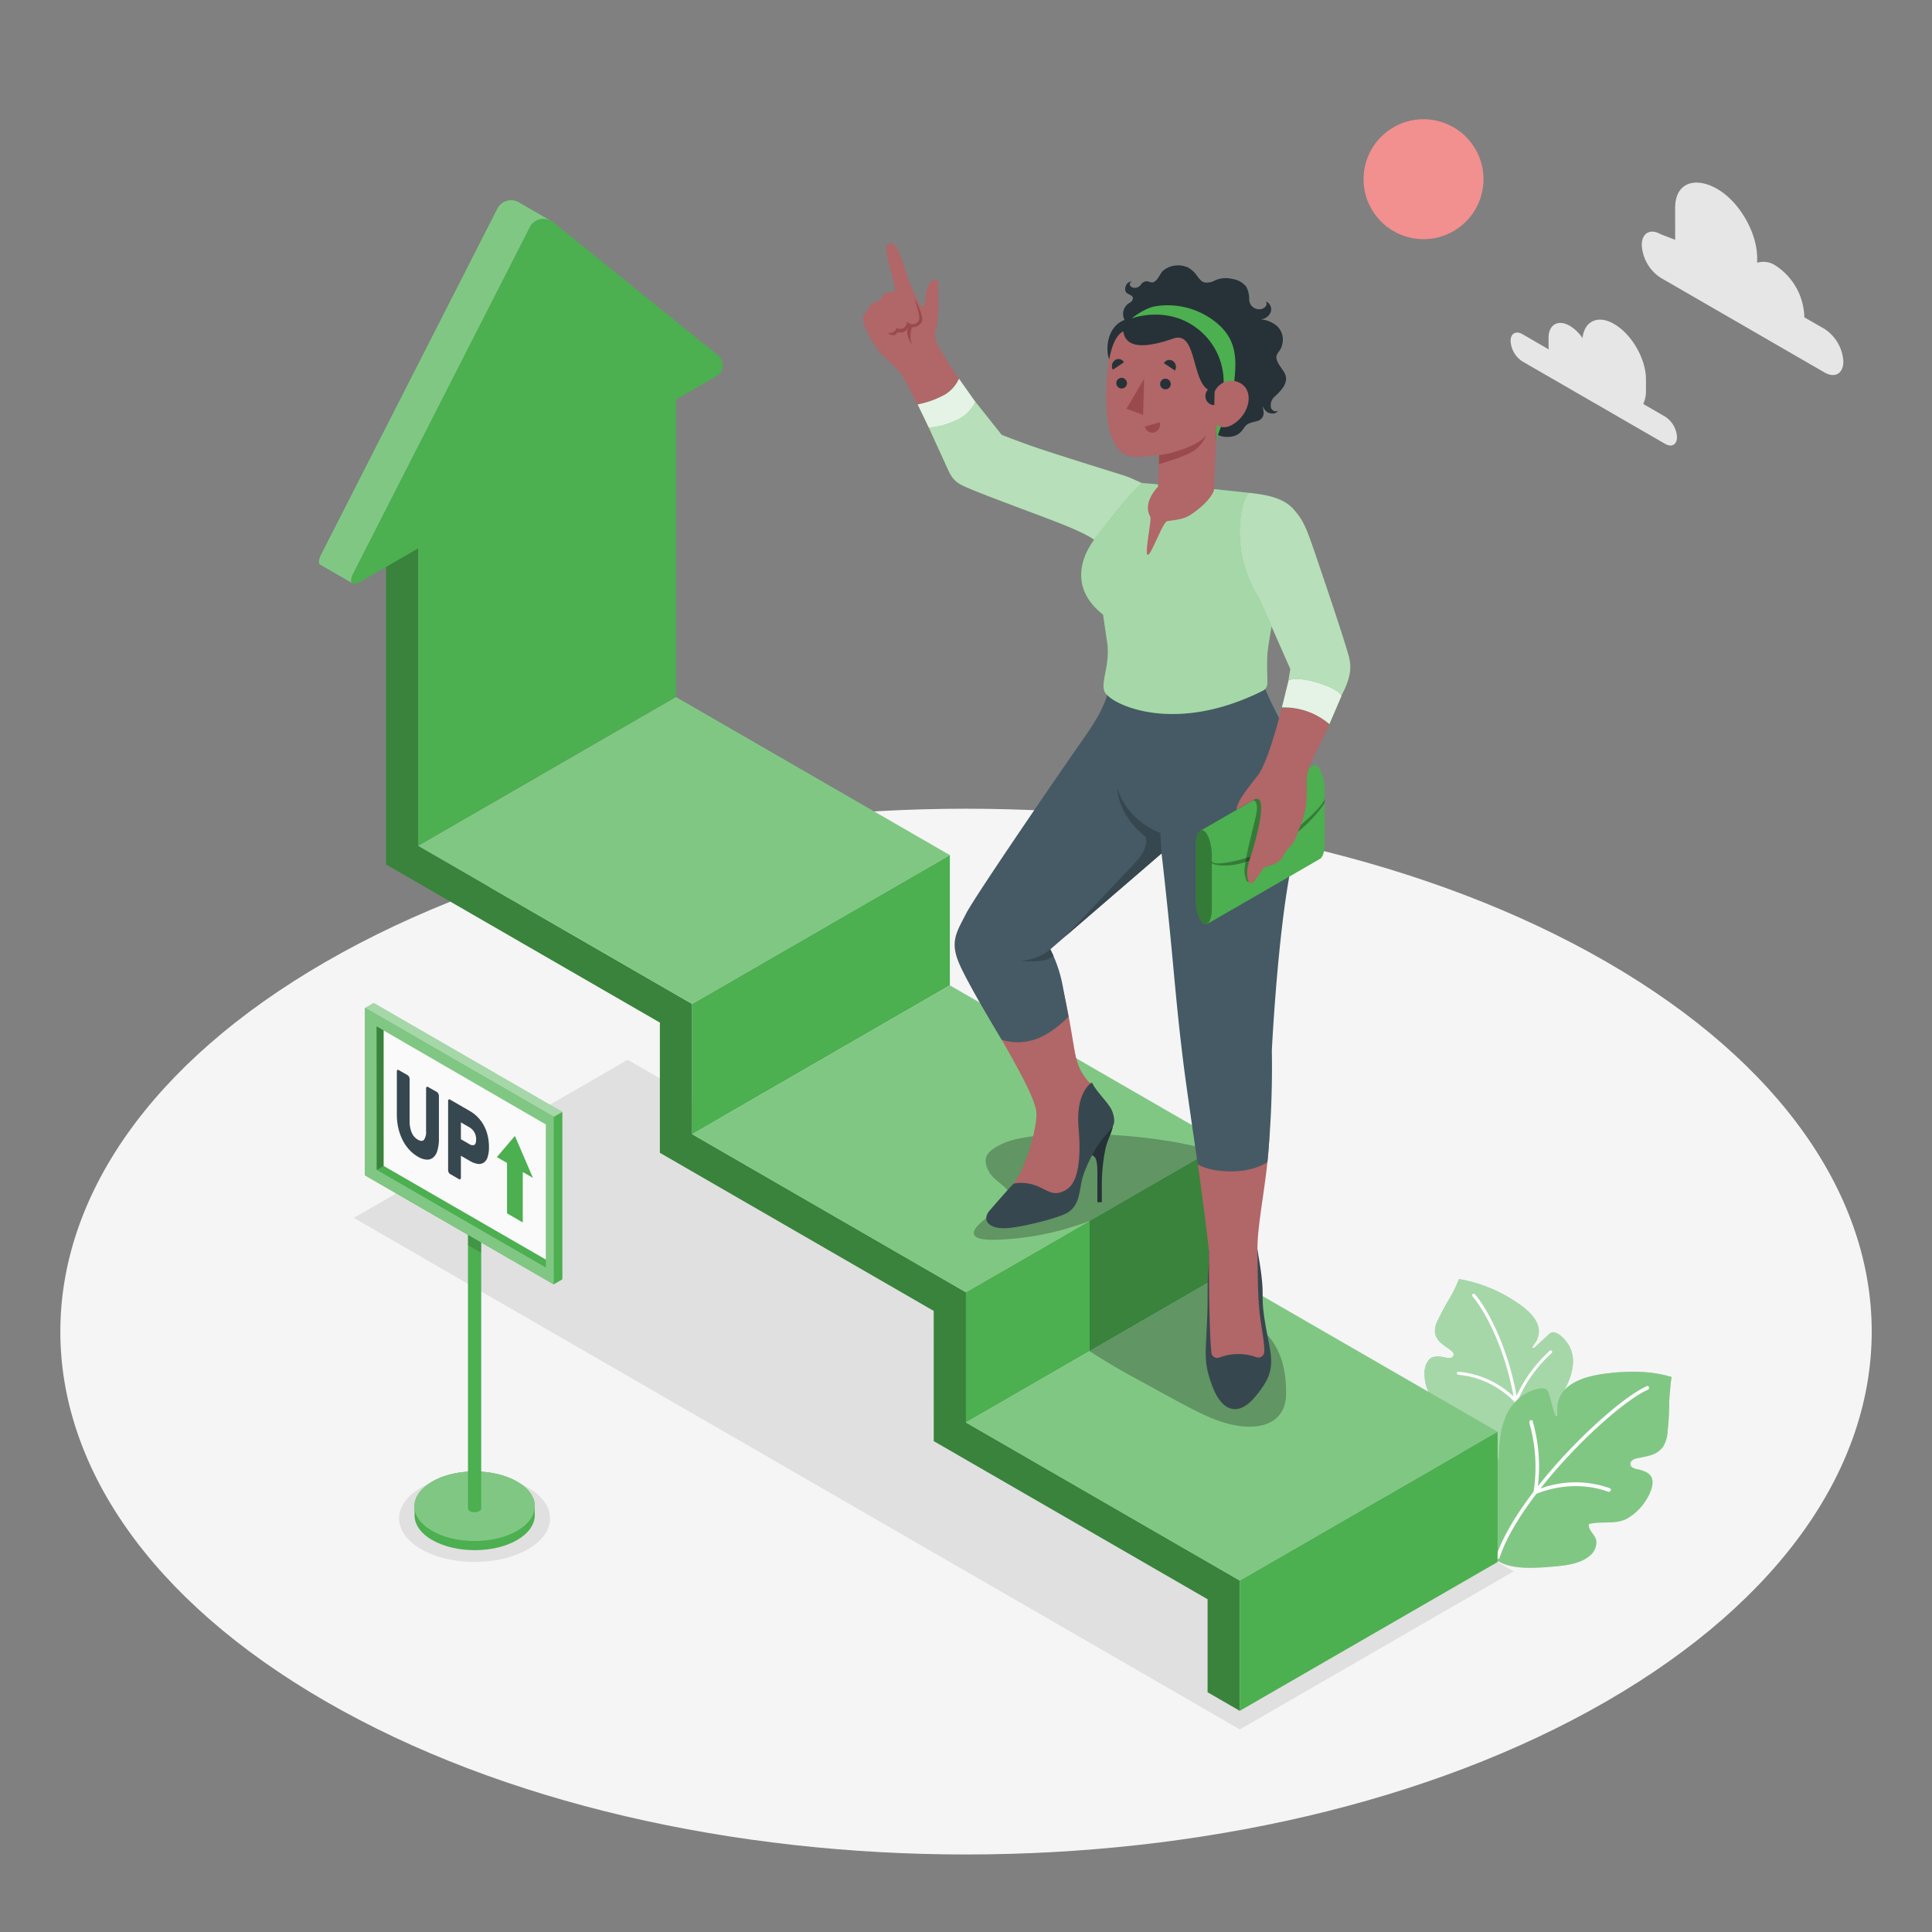 <svg xmlns="http://www.w3.org/2000/svg" viewBox="0 0 500 500"><rect x="0" y="0" width="500" height="500" fill="#808080" stroke="none"/><g id="freepik--Floor--inject-183"><path id="freepik--floor--inject-183" d="M84.27,440.3c-91.54-52.85-91.54-138.53,0-191.37s239.94-52.85,331.48,0,91.53,138.52,0,191.37S175.8,493.15,84.27,440.3Z" style="fill:#f5f5f5"></path></g><g id="freepik--Clouds--inject-183"><g id="freepik--clouds--inject-183"><path d="M394,86.48l6.81,3.94c0-.31-.05-.61-.05-.91v-2c0-3.52,2.46-4.94,5.51-3.18a10.68,10.68,0,0,1,3.28,3.16c.5-4.42,4-6.07,8.18-3.64,4.55,2.63,8.24,9,8.24,14.28v3a7.74,7.74,0,0,1-.7,3.42l5.66,3.27A6.74,6.74,0,0,1,434,113.1c0,2-1.37,2.74-3.06,1.77L394,93.54a6.75,6.75,0,0,1-3.06-5.29C390.94,86.3,392.31,85.51,394,86.48Z" style="fill:#e6e6e6"></path><path d="M429.77,60.61l3.76,1.45V53.78c0-6.57,5.23-8.15,10.92-4.86h0c5.69,3.28,10.3,11.27,10.3,17.83V68a5.55,5.55,0,0,1,4.78.74h0a16.38,16.38,0,0,1,7.41,12.84v.54l5.24,3a10.79,10.79,0,0,1,4.88,8.45c0,3.11-2.19,4.37-4.88,2.82L429.77,71.88a10.78,10.78,0,0,1-4.88-8.45C424.89,60.32,427.07,59.06,429.77,60.61Z" style="fill:#e6e6e6"></path></g></g><g id="freepik--Sun--inject-183"><circle id="freepik--sun--inject-183" cx="368.42" cy="46.39" r="15.52" transform="translate(30.63 200.62) rotate(-31.72)" style="fill:#f28f8f"></circle></g><g id="freepik--Shadows--inject-183"><ellipse id="freepik--Shadow--inject-183" cx="122.82" cy="392.96" rx="19.54" ry="11.28" style="fill:#e0e0e0"></ellipse><polygon id="freepik--shadow--inject-183" points="320.87 447.57 91.57 315.19 162.44 274.27 391.74 406.66 320.87 447.57" style="fill:#e0e0e0"></polygon></g><g id="freepik--Plants--inject-183"><g id="freepik--plants--inject-183"><g id="freepik--plants--inject-183"><path d="M393.16,381.21a26.83,26.83,0,0,1-2.69,0c-3.32-.26-7.05-2.18-10.37-4-2.2-1.22-5.14-2.88-6.22-5.25a3.3,3.3,0,0,1,.4-3.62c1-1,2.78-1.09,3.39-2.34-2.22-1.79-5.46-2.25-7.19-4.51a10,10,0,0,1-1.8-5.91,5.34,5.34,0,0,1,1.24-3.81c1.09-1,2.83-.73,4.29-.41a3,3,0,0,0,1.18.08,1,1,0,0,0,.82-.76c.07-.48-.33-.89-.71-1.2-.82-.64-1.72-1.18-2.5-1.87a4.68,4.68,0,0,1-1.62-2.59,6.07,6.07,0,0,1,.85-3.56,54,54,0,0,1,3-5.54,40.17,40.17,0,0,0,2.37-4.9,38,38,0,0,1,14.66,5.87c2.46,1.57,5.88,4.27,6,7.5a5.46,5.46,0,0,1-.64,2.62,11.86,11.86,0,0,1-.69,1c-.14.22-.73,1.05,0,.84a1.29,1.29,0,0,0,.42-.28l3.28-3.05a2.58,2.58,0,0,1,1.12-.71c.93-.18,2.82.94,4.31,3.44a8.68,8.68,0,0,1,.9,5.63c-.43,3.05-2,5.8-3.56,8.47l2.79-1.86c3.25-2.18,2.54,3.75,2.18,5a27.43,27.43,0,0,1-5.71,10.08C400,378.26,396.94,380.45,393.16,381.21Z" style="fill:#4CAF50"></path><path d="M393.16,381.21a26.83,26.83,0,0,1-2.69,0c-3.32-.26-7.05-2.18-10.37-4-2.2-1.22-5.14-2.88-6.22-5.25a3.3,3.3,0,0,1,.4-3.62c1-1,2.78-1.09,3.39-2.34-2.22-1.79-5.46-2.25-7.19-4.51a10,10,0,0,1-1.8-5.91,5.34,5.34,0,0,1,1.24-3.81c1.09-1,2.83-.73,4.29-.41a3,3,0,0,0,1.18.08,1,1,0,0,0,.82-.76c.07-.48-.33-.89-.71-1.2-.82-.64-1.72-1.18-2.5-1.87a4.68,4.68,0,0,1-1.62-2.59,6.07,6.07,0,0,1,.85-3.56,54,54,0,0,1,3-5.54,40.17,40.17,0,0,0,2.37-4.9,38,38,0,0,1,14.66,5.87c2.46,1.57,5.88,4.27,6,7.5a5.46,5.46,0,0,1-.64,2.62,11.86,11.86,0,0,1-.69,1c-.14.22-.73,1.05,0,.84a1.29,1.29,0,0,0,.42-.28l3.28-3.05a2.58,2.58,0,0,1,1.12-.71c.93-.18,2.82.94,4.31,3.44a8.68,8.68,0,0,1,.9,5.63c-.43,3.05-2,5.8-3.56,8.47l2.79-1.86c3.25-2.18,2.54,3.75,2.18,5a27.43,27.43,0,0,1-5.71,10.08C400,378.26,396.94,380.45,393.16,381.21Z" style="fill:#fff;opacity:0.5"></path><path d="M392.73,362.64a35.16,35.16,0,0,1,8.78-12.4l.09-.08a.39.39,0,1,0-.55-.56l-.08.08a36.57,36.57,0,0,0-8.48,11.55c-2.15-12-7.18-22.11-10.76-26.24a.42.42,0,1,0-.63.55c3.53,4.07,8.49,14,10.6,25.87A24,24,0,0,0,377.45,355a.39.39,0,0,0-.41.38.4.4,0,0,0,.2.35.37.37,0,0,0,.18.05,23.21,23.21,0,0,1,14.5,7c.9,5.6,1.11,13.4.18,17.65a.42.42,0,0,0,.15.42.53.53,0,0,0,.17.08.42.42,0,0,0,.5-.32C393.87,376.24,393.64,368.34,392.73,362.64Z" style="fill:#fff"></path></g><g id="freepik--plants--inject-183"><path d="M386.55,403.45c.25.2,2.37,1.18,2.67,1.3,3.43,1.34,8.29,1.07,12.7.68,2.92-.25,6.84-.62,9.36-2.68a4.48,4.48,0,0,0,1.82-4.13c-.37-1.55-2.08-2.53-1.91-4.19,3.28-.87,6.76.21,9.86-1.4a14.11,14.11,0,0,0,5.39-5.55c.81-1.36,1.5-3.36,1.12-4.75-.46-1.65-2.35-2.17-4-2.54a2.77,2.77,0,0,1-1.21-.49,1.09,1.09,0,0,1-.35-1.23,2,2,0,0,1,1.43-1c1.2-.3,2.42-.45,3.61-.82a6.35,6.35,0,0,0,3.2-2,8.11,8.11,0,0,0,1.33-4.27,63.25,63.25,0,0,0,.42-7.51c0-.59.47-6.55.67-6.49-5.6-1.74-12-1.65-18.08-.77-3.38.5-8.41,1.77-10.51,5.22a7.56,7.56,0,0,0-1,3.17,12,12,0,0,0,0,1.47c0,.31.07,1.5-.52.92a1.05,1.05,0,0,1-.24-.51c-.46-1.64-.93-3.28-1.39-4.92a2.42,2.42,0,0,0-.67-1.32c-.8-.66-3.35-.36-6.35,1.63a12.34,12.34,0,0,0-4.33,5.68c-1.45,3.53-1.58,7.3-1.68,10.95l-1.62-3.38c-1.88-4-4.8,2.84-5.19,4.33-1,3.91-1.42,10.06-.53,13.75C381.66,396.92,383.29,400.77,386.55,403.45Z" style="fill:#4CAF50"></path><path d="M386.55,403.45c.25.2,2.37,1.18,2.67,1.3,3.43,1.34,8.29,1.07,12.7.68,2.92-.25,6.84-.62,9.36-2.68a4.48,4.48,0,0,0,1.82-4.13c-.37-1.55-2.08-2.53-1.91-4.19,3.28-.87,6.76.21,9.86-1.4a14.11,14.11,0,0,0,5.39-5.55c.81-1.36,1.5-3.36,1.12-4.75-.46-1.65-2.35-2.17-4-2.54a2.77,2.77,0,0,1-1.21-.49,1.09,1.09,0,0,1-.35-1.23,2,2,0,0,1,1.43-1c1.2-.3,2.42-.45,3.61-.82a6.35,6.35,0,0,0,3.2-2,8.11,8.11,0,0,0,1.33-4.27,63.25,63.25,0,0,0,.42-7.51c0-.59.47-6.55.67-6.49-5.6-1.74-12-1.65-18.08-.77-3.38.5-8.41,1.77-10.51,5.22a7.56,7.56,0,0,0-1,3.17,12,12,0,0,0,0,1.47c0,.31.07,1.5-.52.92a1.05,1.05,0,0,1-.24-.51c-.46-1.64-.93-3.28-1.39-4.92a2.42,2.42,0,0,0-.67-1.32c-.8-.66-3.35-.36-6.35,1.63a12.34,12.34,0,0,0-4.33,5.68c-1.45,3.53-1.58,7.3-1.68,10.95l-1.62-3.38c-1.88-4-4.8,2.84-5.19,4.33-1,3.91-1.42,10.06-.53,13.75C381.66,396.92,383.29,400.77,386.55,403.45Z" style="fill:#fff;opacity:0.3"></path><path d="M396.88,386.07a41,41,0,0,0-1.08-17.77l0-.14a.53.53,0,0,1,.34-.6.4.4,0,0,1,.55.26l0,.13a42.26,42.26,0,0,1,1.3,16.71c9.46-12,22.1-23.16,28.16-25.9a.43.43,0,0,1,.61.24.57.57,0,0,1-.32.66c-6,2.7-18.46,13.74-27.78,25.58a26.42,26.42,0,0,1,18-.07.43.43,0,0,1,.17.61.51.51,0,0,1-.41.29.39.39,0,0,1-.21,0c-.08,0-8.21-3.6-18.6.52-4.31,5.65-7.83,11.42-9.51,16.5a.62.62,0,0,1-.41.38.38.38,0,0,1-.21,0,.44.44,0,0,1-.3-.59C388.9,397.69,392.49,391.82,396.88,386.07Z" style="fill:#fff"></path></g></g></g><g id="freepik--Sign--inject-183"><g id="freepik--Placard--inject-183"><g id="freepik--placard--inject-183"><path d="M133.84,383.45c-6.08-3.51-16-3.51-22,0-3,1.75-4.56,4.06-4.55,6.36v2.38c0,2.3,1.51,4.61,4.55,6.36,6.08,3.51,16,3.51,22,0,3-1.75,4.55-4.06,4.55-6.36v-2.38C138.4,387.51,136.88,385.21,133.84,383.45Z" style="fill:#4CAF50"></path><ellipse cx="122.82" cy="389.81" rx="15.58" ry="9" style="fill:#4CAF50"></ellipse><ellipse cx="122.82" cy="389.81" rx="15.58" ry="9" style="fill:#fff;opacity:0.3"></ellipse><path d="M121.11,302.5h3.43v87.88h0a.85.85,0,0,1-.5.7,2.67,2.67,0,0,1-2.43,0,.85.85,0,0,1-.5-.7h0Z" style="fill:#4CAF50"></path><path d="M121.11,322.23l3.43,2V307.7l-3.43.16Z" style="opacity:0.15"></path><polygon points="94.48 304.18 94.48 260.86 96.7 259.57 145.54 287.77 145.54 331.09 143.31 332.38 94.48 304.18" style="fill:#4CAF50"></polygon><polygon points="145.54 287.77 143.31 289.05 94.48 260.86 96.7 259.57 145.54 287.77" style="fill:#fff;opacity:0.5"></polygon><polygon points="143.31 332.38 94.48 304.18 94.48 260.86 143.31 289.05 143.31 332.38" style="fill:#4CAF50"></polygon><polygon points="143.31 332.38 94.48 304.18 94.48 260.86 143.31 289.05 143.31 332.38" style="fill:#fff;opacity:0.3"></polygon><polygon points="141.27 291 97.46 265.62 97.49 302.76 141.27 328.04 141.27 291" style="fill:#4CAF50"></polygon><polygon points="141.27 291 141.27 325.98 99.28 301.74 99.28 266.67 141.27 291" style="fill:#fafafa"></polygon><polygon points="99.28 301.74 97.49 302.76 97.46 265.62 99.28 266.67 99.28 301.74" style="opacity:0.25"></polygon></g><path d="M113.1,282.63a.93.93,0,0,1,.34.42,1.34,1.34,0,0,1,.15.61v11a10.54,10.54,0,0,1-.4,3.13,3.59,3.59,0,0,1-1.12,1.81,2.39,2.39,0,0,1-1.72.5,5,5,0,0,1-2.21-.76,9.39,9.39,0,0,1-2.22-1.79,11.12,11.12,0,0,1-1.72-2.49,14.36,14.36,0,0,1-1.11-3.1,15.87,15.87,0,0,1-.39-3.59v-11a.61.61,0,0,1,.14-.44.26.26,0,0,1,.34,0l2.35,1.35a1,1,0,0,1,.34.42,1.46,1.46,0,0,1,.14.6v10.89a7.39,7.39,0,0,0,.53,2.9,3.77,3.77,0,0,0,1.6,1.86c.72.42,1.25.41,1.61,0a3.69,3.69,0,0,0,.52-2.29V281.74a.59.59,0,0,1,.15-.44.26.26,0,0,1,.34,0Z" style="fill:#37474f"></path><path d="M121.57,287.52a9.47,9.47,0,0,1,3.62,3.7,10.78,10.78,0,0,1,1,2.6,12.26,12.26,0,0,1,.35,3,8.11,8.11,0,0,1-.35,2.64,2.66,2.66,0,0,1-1,1.43,2.24,2.24,0,0,1-1.56.32,5.78,5.78,0,0,1-2.06-.78l-2.29-1.32v5.62a.61.61,0,0,1-.14.44.26.26,0,0,1-.34,0l-2.35-1.36a.9.9,0,0,1-.34-.41,1.54,1.54,0,0,1-.14-.61V285a.61.61,0,0,1,.14-.44.26.26,0,0,1,.34,0Zm-2.29,7.31,2.2,1.27a1.37,1.37,0,0,0,1.25.21c.32-.15.49-.61.49-1.39a3.71,3.71,0,0,0-.49-1.95,3.58,3.58,0,0,0-1.25-1.23l-2.2-1.27Z" style="fill:#37474f"></path><polygon points="133.26 293.98 128.59 299.45 131.22 300.97 131.22 314.02 135.29 316.36 135.29 303.32 137.92 304.83 133.26 293.98" style="fill:#4CAF50"></polygon></g></g><g id="freepik--Stairs--inject-183"><g id="freepik--Strairs--inject-183"><polygon points="108.24 141.89 99.9 137.07 99.9 223.72 170.78 264.64 170.78 298.34 241.65 339.26 241.66 372.96 312.53 413.88 312.53 437.95 320.86 442.76 320.87 409.06 249.99 368.14 249.99 334.45 179.12 293.53 179.12 259.83 108.24 218.91 108.24 141.89" style="fill:#4CAF50"></polygon><polygon points="108.24 141.89 99.9 137.07 99.9 223.72 170.78 264.64 170.78 298.34 241.65 339.26 241.66 372.96 312.53 413.88 312.53 437.95 320.86 442.76 320.87 409.06 249.99 368.14 249.99 334.45 179.12 293.53 179.12 259.83 108.24 218.91 108.24 141.89" style="opacity:0.25"></polygon><path d="M185.51,91.75,143.29,57.64a4.7,4.7,0,0,0-.67-.46l-8.32-4.81a4,4,0,0,0-5.67,1.8L83.09,143.55c-.7,1.37-.74,2.27-.24,2.57s7.84,4.51,8.34,4.81,1.23.09,2.35-.56l91.51-52.83C187.51,96.12,187.71,93.53,185.51,91.75Z" style="fill:#4CAF50"></path><path d="M185.05,97.54,93.54,150.37c-2.45,1.42-3.4.52-2.11-2L137,59a4,4,0,0,1,6.32-1.34l42.22,34.11C187.71,93.53,187.51,96.12,185.05,97.54Z" style="fill:#4CAF50"></path><path d="M134.29,52.37c.22.12,6.52,3.78,8.08,4.67A3.94,3.94,0,0,0,137,59L91.42,148.36c-.68,1.35-.74,2.24-.25,2.56-.72-.43-7.91-4.55-8.32-4.8s-.46-1.19.24-2.57l45.54-89.38A4,4,0,0,1,134.29,52.37Z" style="fill:#fff;opacity:0.3"></path><polygon points="108.24 137.07 108.24 218.91 174.95 180.4 174.95 98.56 108.24 137.07" style="fill:#4CAF50"></polygon><polygon points="108.24 218.91 179.12 259.83 245.82 221.32 174.95 180.4 108.24 218.91" style="fill:#4CAF50"></polygon><polygon points="108.24 218.91 179.12 259.83 245.82 221.32 174.95 180.4 108.24 218.91" style="fill:#fff;opacity:0.3"></polygon><polygon points="245.82 221.32 245.82 255.01 179.12 293.53 179.12 259.83 245.82 221.32" style="fill:#4CAF50"></polygon><polygon points="179.12 293.53 249.99 334.45 316.69 295.93 245.82 255.02 179.12 293.53" style="fill:#4CAF50"></polygon><polygon points="179.12 293.53 249.99 334.45 316.69 295.93 245.82 255.02 179.12 293.53" style="fill:#fff;opacity:0.3"></polygon><polygon points="316.69 295.93 316.69 329.63 249.99 368.14 249.99 334.45 316.69 295.93" style="fill:#4CAF50"></polygon><polygon points="249.99 368.14 320.87 409.06 387.57 370.55 316.69 329.63 249.99 368.14" style="fill:#4CAF50"></polygon><polygon points="249.99 368.14 320.87 409.06 387.57 370.55 316.69 329.63 249.99 368.14" style="fill:#fff;opacity:0.3"></polygon><polygon points="387.57 370.55 387.57 404.25 320.86 442.76 320.87 409.06 387.57 370.55" style="fill:#4CAF50"></polygon></g></g><g id="freepik--Character--inject-183"><path id="freepik--shadow--inject-183" d="M284.34,293.53c-8.09-.34-19.49,0-24.75,2.4-3.89,1.76-5.69,3.6-3.68,7.24,1.11,2,3.18,3,4.62,4.6a2.34,2.34,0,0,1-.35,3.73c-1.9,1.46-3.85,2.84-5.7,4.36-6.34,5.22,1.3,5,3.14,5a74.28,74.28,0,0,0,18.79-3C280.62,316.56,282,316,282,316v33.69s5.09,3.35,11.37,6.75C308,364.38,313.71,368,320.51,369c6.64,1,12.22-1.28,12.32-8.12.14-10.17-3.63-14.44-6.45-17-3.26-2.92-12.91-12.46-12.91-12.46V297.8S303.58,294.33,284.34,293.53Z" style="opacity:0.25"></path><g id="freepik--character--inject-183"><path d="M230,63.11c2.18-1,3.33,4.19,4.69,8,1.25,3.51,3.22,8,4,8.21,1.12.3.47-4.16,1.9-6s2.38-1.08,2.26,1c-.1,1.66.4,6.58-.45,10.16a6.09,6.09,0,0,0,.46,5.19c5.67,9.83,16.19,23.17,16.19,23.17s12.56,5.06,20.23,7.22c5.71,1.6,11.64,3.52,16.27,5.36.46,1.75-1.92,18.48-9.62,16.3-1.38-4.81-18.9-9.08-29.64-13.36-6.52-2.6-8.13-3.44-9.74-6.17-4.66-7.92-5.07-9.35-8.45-16.2-3.84-7.77-4.92-9.32-5.56-10-2-2.18-3.94-3.57-5.19-5.32a23.53,23.53,0,0,1-3.84-7.24,2.67,2.67,0,0,1,.18-2.2c.22-.32.56-.54.79-.85a13.86,13.86,0,0,1,1-1.68c.59-.58,1.8-.5,2.35-1.12.24-.27.54-1.36.87-1.53a6,6,0,0,1,1.67-.45c.33-.09,1.3-.06,1.3-.53a51,51,0,0,0-1.29-5.56C229.66,66.62,228.77,63.67,230,63.11Z" style="fill:#b16668"></path><path d="M295.53,125c-1.06-.4-2.74-1.34-4.85-2s-19-5.9-23.82-7.62-7.62-2.84-7.62-2.84l-7-8.81s-.9,2.17-4.48,4a20.42,20.42,0,0,1-7.81,2s1.69,3.74,4.11,9c2.09,4.58,2.29,5.74,5.92,7.33,4.17,1.84,15.18,5.88,20.23,7.8,6.17,2.34,13.43,5.15,14.53,7.41C284.75,141.34,295,131.86,295.53,125Z" style="fill:#4CAF50"></path><path d="M295.53,125c-1.06-.4-2.74-1.34-4.85-2s-19-5.9-23.82-7.62-7.62-2.84-7.62-2.84l-7-8.81s-.9,2.17-4.48,4a20.42,20.42,0,0,1-7.81,2s1.69,3.74,4.11,9c2.09,4.58,2.29,5.74,5.92,7.33,4.17,1.84,15.18,5.88,20.23,7.8,6.17,2.34,13.43,5.15,14.53,7.41C284.75,141.34,295,131.86,295.53,125Z" style="fill:#fff;opacity:0.6"></path><path d="M252.42,104a9.74,9.74,0,0,1-5.5,5,19.2,19.2,0,0,1-6.54,1.67l-2.9-6a24.15,24.15,0,0,0,7.2-2.62A9.35,9.35,0,0,0,248.19,98Z" style="fill:#4CAF50"></path><path d="M252.42,104a9.74,9.74,0,0,1-5.5,5,19.2,19.2,0,0,1-6.54,1.67l-2.9-6a24.15,24.15,0,0,0,7.2-2.62A9.35,9.35,0,0,0,248.19,98Z" style="fill:#fff;opacity:0.85"></path><path d="M236.76,77.39c.52,2.36,1.72,4.8.83,5.88a1.9,1.9,0,0,1-2.9-.1,1.89,1.89,0,0,1-.82,1.7,1.77,1.77,0,0,1-1.83,0,1.82,1.82,0,0,1-2.35,1.21c.52.56,1.89,1.26,2.56-.1,0,0,2.09.52,2.69-1.17,0,0-.77,1.87,1.07,4.34a6.77,6.77,0,0,1,0-4.45,2.78,2.78,0,0,0,2.51-1.31C239.27,81.93,236.76,77.39,236.76,77.39Z" style="fill:#9a4a4d"></path><path d="M331.84,89.15a4.78,4.78,0,0,1-.34,1c-.29.66-.93,1.18-1.11,1.88-.4,1.58,1.57,3.4,2.16,4.72,1.06,2.41-1.13,4.45-2.71,5.94a2.92,2.92,0,0,0-.89,2.86,1.3,1.3,0,0,0,1.8.76,1.42,1.42,0,0,1-1.25.69,2.48,2.48,0,0,1-2.64-1.87c-.08.57.2,1.16.17,1.76a2.08,2.08,0,0,1-1.44,2c-.74.27-1.55.36-2.29.67-.91.37-1.17.95-1.73,1.71-1.1,1.49-2.55,1.84-4.35,1.8a6.35,6.35,0,0,1-4.72-2.65c-.46-.56-1-1.08-1.39-1.68-1.38-1.93-3.23-3.45-4.68-5.36a54.17,54.17,0,0,1-4-6.27,77.11,77.11,0,0,1-3.9-8.52,4.54,4.54,0,0,0-.8-1.6,4.11,4.11,0,0,0-1.39-.9c-1.92-.78-4.15-1.09-5.2-3.12a3.3,3.3,0,0,1,1.16-4.58c.61-.31,1.28-1.12.64-1.75-.46-.46-1.17-.5-1.55-1.06-.62-1,.27-2.86,1.51-2.67-1,.44-.4,1.45.5,1.57a1.93,1.93,0,0,0,1.91-.9,2,2,0,0,1,1.18-.77c.55-.11,1,.22,1.55.27,1.43.12,2.11-2.36,3.07-3.11a6.17,6.17,0,0,1,6.45-.7,7.38,7.38,0,0,1,2.3,2.22c.4.5,1.06,1.38,1.68,1.56a4,4,0,0,0,2.52-.29,6.82,6.82,0,0,1,4.9-.56,5.54,5.54,0,0,1,3.56,2,6.54,6.54,0,0,1,.77,3.22A2.55,2.55,0,0,0,325.5,80a2.14,2.14,0,0,0,2-.65,1.11,1.11,0,0,0,.12-1.33,2.2,2.2,0,0,1,1.28,2.63,3,3,0,0,1-2.64,2,7.41,7.41,0,0,1,4.31,1.8A5,5,0,0,1,332,87.56,6.34,6.34,0,0,1,331.84,89.15Z" style="fill:#263238"></path><path d="M325.42,323.27c.27,2.08.86,4.51,1.24,8.77s-.55,4.38,1.65,15.11c1.33,6.45.89,9-3.28,14.11-4.46,5.51-8.74,4.12-11.24-2.4-2.13-5.57-1.85-8.09-1.56-13.72s.32-7.28.3-11.76c0-3.95.45-6.62.36-9.65Z" style="fill:#37474f"></path><path d="M325.43,323.9c.08,3.71,0,9.37.46,14.87.36,4.12,1.4,8.19,1.3,11.11a1.52,1.52,0,0,1-2.1,1.34,13.8,13.8,0,0,0-9.52.11A1.52,1.52,0,0,1,313.5,350c-.73-8-.61-26-.61-26-1.4-13.34-4.87-36.09-5.31-41-.66-7.22-2.18-16.34-2.69-22S301,216,301,216l26-36.45s.29,5.59,4.2,14.05c5.27,11.41,3.8,20.52,2.18,30.87-1.35,8.63-5.07,47.41-5.07,47.41s-.18,8,.21,17.26C329,301.61,325.23,315.6,325.43,323.9Z" style="fill:#b16668"></path><path d="M327,179.53c-15.86,3.5-30.83,4.36-40.19.87-.3,4.81-8,13.73-17.58,28C258.26,224.61,252,234.5,252,234.5c-4,7.34-5.46,9.2-1.61,18.11,4.16,9.63,16.67,28.21,17.79,34.91.28,1.7-.54,6-1.51,9.2s-2.66,7.45-4.26,9.55c0,0-4.63,5.52-3.51,6s11.48,1,16-.65,4.81-5.58,6-12.8,2-18.09,2-18.09a4.6,4.6,0,0,1-1.87-1.65c-1-1.3-2.19-3-2.93-7.22s-2.11-13.19-3.67-18.34a33.73,33.73,0,0,0-3.55-8.13L301.6,218Z" style="fill:#b16668"></path><path d="M288,291.5c-.21,1.68-1.54,3.65-2,6.28a46.09,46.09,0,0,0-.85,9.1v4.26H284v-7.76c0-2.37-.23-4.1-1.36-4.35C282.6,299,282.41,291.5,288,291.5Z" style="fill:#263238"></path><path d="M282.6,280.14c.85,1.93,3.51,4.56,4.69,6.38a7.12,7.12,0,0,1,1.06,3.18,3.42,3.42,0,0,1-.88,2.59,37.32,37.32,0,0,0-3.37,4.16c-1.3,2-3.7,6.53-4.26,9.68s-.84,5.93-3.43,7.62c-2,1.33-10.49,3.48-14.81,4-5.9.71-7.58-2.06-5.5-4.45s5.64-6.49,6.29-7a10.86,10.86,0,0,1,5.54.47c3.39,1.24,4.55,3.11,7.94,1.18,3.06-1.74,4-7.64,3.27-16C278.31,282.42,282.6,280.14,282.6,280.14Z" style="fill:#37474f"></path><path d="M327.43,178.32c2.23,5.35,4.34,8.29,7.16,15.82,2.54,6.78,1.73,16.85-1.22,34.4s-4.22,43.32-4.22,43.32A255.16,255.16,0,0,1,328,300.75s-3.25,2.4-9.37,2.4-8.64-1.83-8.64-1.83-2.88-19.3-3.78-26.63c-1.18-9.63-1.69-15.06-2.79-26.9-1.41-15.1-2.81-26.94-2.81-26.94l-28.79,24.83A35.17,35.17,0,0,1,275,255c1,5.4,1.54,8.11,1.54,8.11s-4.44,4.68-9.05,6a14,14,0,0,1-8.23,0s-8.82-14.45-11.13-20-.48-8,1.85-12.6,25.46-38.28,29.88-44.56,5.6-8.76,6.71-12.08c0,0,2.17,1.42,13.44,1.3S327.43,178.32,327.43,178.32Z" style="fill:#455a64"></path><path d="M271.83,245.68a12.71,12.71,0,0,1-7.71,2.92s6.09,1,8.52-1.22Z" style="fill:#37474f"></path><path d="M300.62,220.85l-.35-5.32a18.57,18.57,0,0,1-11.09-11.43s-.11,6.53,7.23,12.4c0,0,1.24,2.5-2.15,6.22s-18.6,19.65-18.6,19.65Z" style="fill:#37474f"></path><path d="M330.4,155.87c-8.56-4.81-8.59-20.61-7.27-28.34l-9.4-1L295.53,125c-1.72,1.58-4.85,4.81-12.19,14.44-3.8,5-6.31,13,2.13,19.62l1.13,7.71c.7,6.39-2.6,11.18,0,13.14,2.57,2.86,18.1,10,40.41-1.25,1.66-1.13.65-2.42,1-9.64A130.77,130.77,0,0,1,330.4,155.87Z" style="fill:#4CAF50"></path><path d="M330.4,155.87c-8.56-4.81-8.59-20.61-7.27-28.34l-9.4-1L295.53,125c-1.72,1.58-4.85,4.81-12.19,14.44-3.8,5-6.31,13,2.13,19.62l1.13,7.71c.7,6.39-2.6,11.18,0,13.14,2.57,2.86,18.1,10,40.41-1.25,1.66-1.13.65-2.42,1-9.64A130.77,130.77,0,0,1,330.4,155.87Z" style="fill:#fff;opacity:0.5"></path><path d="M314.66,114.47c1-4.07,4.12-9.8,4.78-15.91s.56-11.33-5.52-15.73a19.86,19.86,0,0,0-15.11-3.53c-2.71.52-5.81,3-5.81,3Z" style="fill:#4CAF50"></path><path d="M287.07,93c-1.09-2.53-.69-10,5.93-10.64,0,0,8.92-3.31,16.67,2.53a17.33,17.33,0,0,1,7,14.38l-1.85,10.64-.14,3.6Z" style="fill:#263238"></path><path d="M290.71,85.74c-1.43.79-4.23,3.22-4.41,16.72-.16,11.44,3.29,14.39,5.05,15.27s5.22.51,8.6,0l-.26,8.24s-4.11,4-2,7.74c.43.76-1.54,9.59-.67,9.87s3.87-8.51,5.08-8.71c2-.33,4.16-.39,6.14-1.72,5.27-3.54,5.94-6.29,5.94-6.29l.68-17s1.9,2.07,5.35-.85c2.85-2.42,3.94-6.62,1.87-9a4.72,4.72,0,0,0-7.71,1.31c-6.42,0-4-16-10.69-13.72C296.24,90.19,291.32,90.14,290.71,85.74Z" style="fill:#b16668"></path><path d="M314.37,100l-.11,4.84a2.28,2.28,0,0,1-2.29-2.39A2.5,2.5,0,0,1,314.37,100Z" style="fill:#263238"></path><path d="M291.66,99.19a1.38,1.38,0,1,1-1.41-1.41A1.42,1.42,0,0,1,291.66,99.19Z" style="fill:#263238"></path><path d="M303,99.41A1.38,1.38,0,1,1,301.63,98,1.41,1.41,0,0,1,303,99.41Z" style="fill:#263238"></path><path d="M300.13,109.29l-3.83,1.12a1.94,1.94,0,0,0,2.41,1.5A2.18,2.18,0,0,0,300.13,109.29Z" style="fill:#9a4a4d"></path><path d="M288,95.68l2.87-1.91a1.59,1.59,0,0,0-2.3-.58A1.92,1.92,0,0,0,288,95.68Z" style="fill:#263238"></path><path d="M304.09,95.89,301.22,94a1.6,1.6,0,0,1,2.31-.58A1.9,1.9,0,0,1,304.09,95.89Z" style="fill:#263238"></path><polygon points="296.1 98 295.84 107.37 291.52 105.8 296.1 98" style="fill:#9a4a4d"></polygon><path d="M300,117.78c3.54-.35,10.66-2.68,12.13-5.21a7.84,7.84,0,0,1-2.69,3.73c-2.24,1.85-9.5,3.79-9.5,3.79Z" style="fill:#9a4a4d"></path><path d="M340.72,198.14a.85.85,0,0,0-.87,0h0L310.67,215l1.68,24.17,29.18-16.85c.75-.34,1.28-1.86,1.28-4V204.48C342.81,201.65,341.87,198.81,340.72,198.14Z" style="fill:#4CAF50"></path><path d="M324,207.26c.73-.43,1.84.42,1,4.08s-3.32,12.6-2.89,14.79.79,3.11,2.56.43,4.65-22.46,4.65-22.46Z" style="opacity:0.3"></path><path d="M311.54,215c1.15.67,2.08,3.5,2.08,6.34v13.81c0,2.83-.93,4.59-2.08,3.92s-2.09-3.5-2.09-6.33V218.92C309.45,216.09,310.39,214.33,311.54,215Z" style="fill:#4CAF50"></path><path d="M311.54,215c1.15.67,2.08,3.5,2.08,6.34v13.81c0,2.83-.93,4.59-2.08,3.92s-2.09-3.5-2.09-6.33V218.92C309.45,216.09,310.39,214.33,311.54,215Z" style="opacity:0.3"></path><path d="M313.62,222.8c0,1.93,10.81-.81,14.59-3s14.6-10.83,14.6-13.24v1.21s-3.76,6.54-13.95,12.4-15.24,3.27-15.24,3.27Z" style="opacity:0.3"></path><path d="M328.34,217.52c.73-.42,1.32.27,1.32,1.53a3.8,3.8,0,0,1-1.32,3c-.72.42-1.31-.26-1.31-1.52A3.84,3.84,0,0,1,328.34,217.52Z" style="fill:#fafafa"></path><path d="M323.13,127.79c7.51,1.1,12,3.07,14.41,9.28s9.34,27.34,10.77,31.74,1,6.37-.87,10.72q-1.79,4.09-3.53,8.2c-1.55,3.63-4.57,9.32-5.1,10.75a14.3,14.3,0,0,0-.63,5,29.59,29.59,0,0,1-.18,4.89,20.45,20.45,0,0,1-1.56,5.6c-.54,1.24-.9,2.59-1.52,3.78a13.75,13.75,0,0,1-1.86,2.24c-.68.83-.95,1.9-1.78,2.63-1.45,1.27-2.94,1.4-4.29,2-.61.82-1.65,2.56-2.32,3.32-1.72,2-2-1.34-1.9-2.45a16.35,16.35,0,0,1,.79-3.51,79.12,79.12,0,0,0,2.33-8.7c.2-1,1.47-7.59-1.14-6.42L320,209.56c.2-1.94,1.71-4.06,5.49-8.86s8.62-27.52,8.62-27.52l-7.15-18a32.18,32.18,0,0,1-5.72-15.95C320.81,130.32,323.13,127.79,323.13,127.79Z" style="fill:#b16668"></path><path d="M323.13,127.53c3.72.43,8.86,1,11.74,4.37s3.24,4.73,7.18,16.34,6.78,20.39,7.11,22,1,4.14-2,9.8c0,0-1.57-2-6.3-3.36s-7.4-.71-7.4-.71l.48-2.81-8.06-18.25a31.93,31.93,0,0,1-5.06-17.15C320.86,129.85,323.13,127.53,323.13,127.53Z" style="fill:#4CAF50"></path><path d="M323.13,127.53c3.72.43,8.86,1,11.74,4.37s3.24,4.73,7.18,16.34,6.78,20.39,7.11,22,1,4.14-2,9.8c0,0-1.57-2-6.3-3.36s-7.4-.71-7.4-.71l.48-2.81-8.06-18.25a31.93,31.93,0,0,1-5.06-17.15C320.86,129.85,323.13,127.53,323.13,127.53Z" style="fill:#fff;opacity:0.6"></path><path d="M333.5,176l-1.74,7.08a18.05,18.05,0,0,1,12.29,4.32l3.15-7.33s-.61-1.67-6-3.34S333.5,176,333.5,176Z" style="fill:#4CAF50"></path><path d="M333.5,176l-1.74,7.08a18.05,18.05,0,0,1,12.29,4.32l3.15-7.33s-.61-1.67-6-3.34S333.5,176,333.5,176Z" style="fill:#fff;opacity:0.85"></path></g></g></svg>
